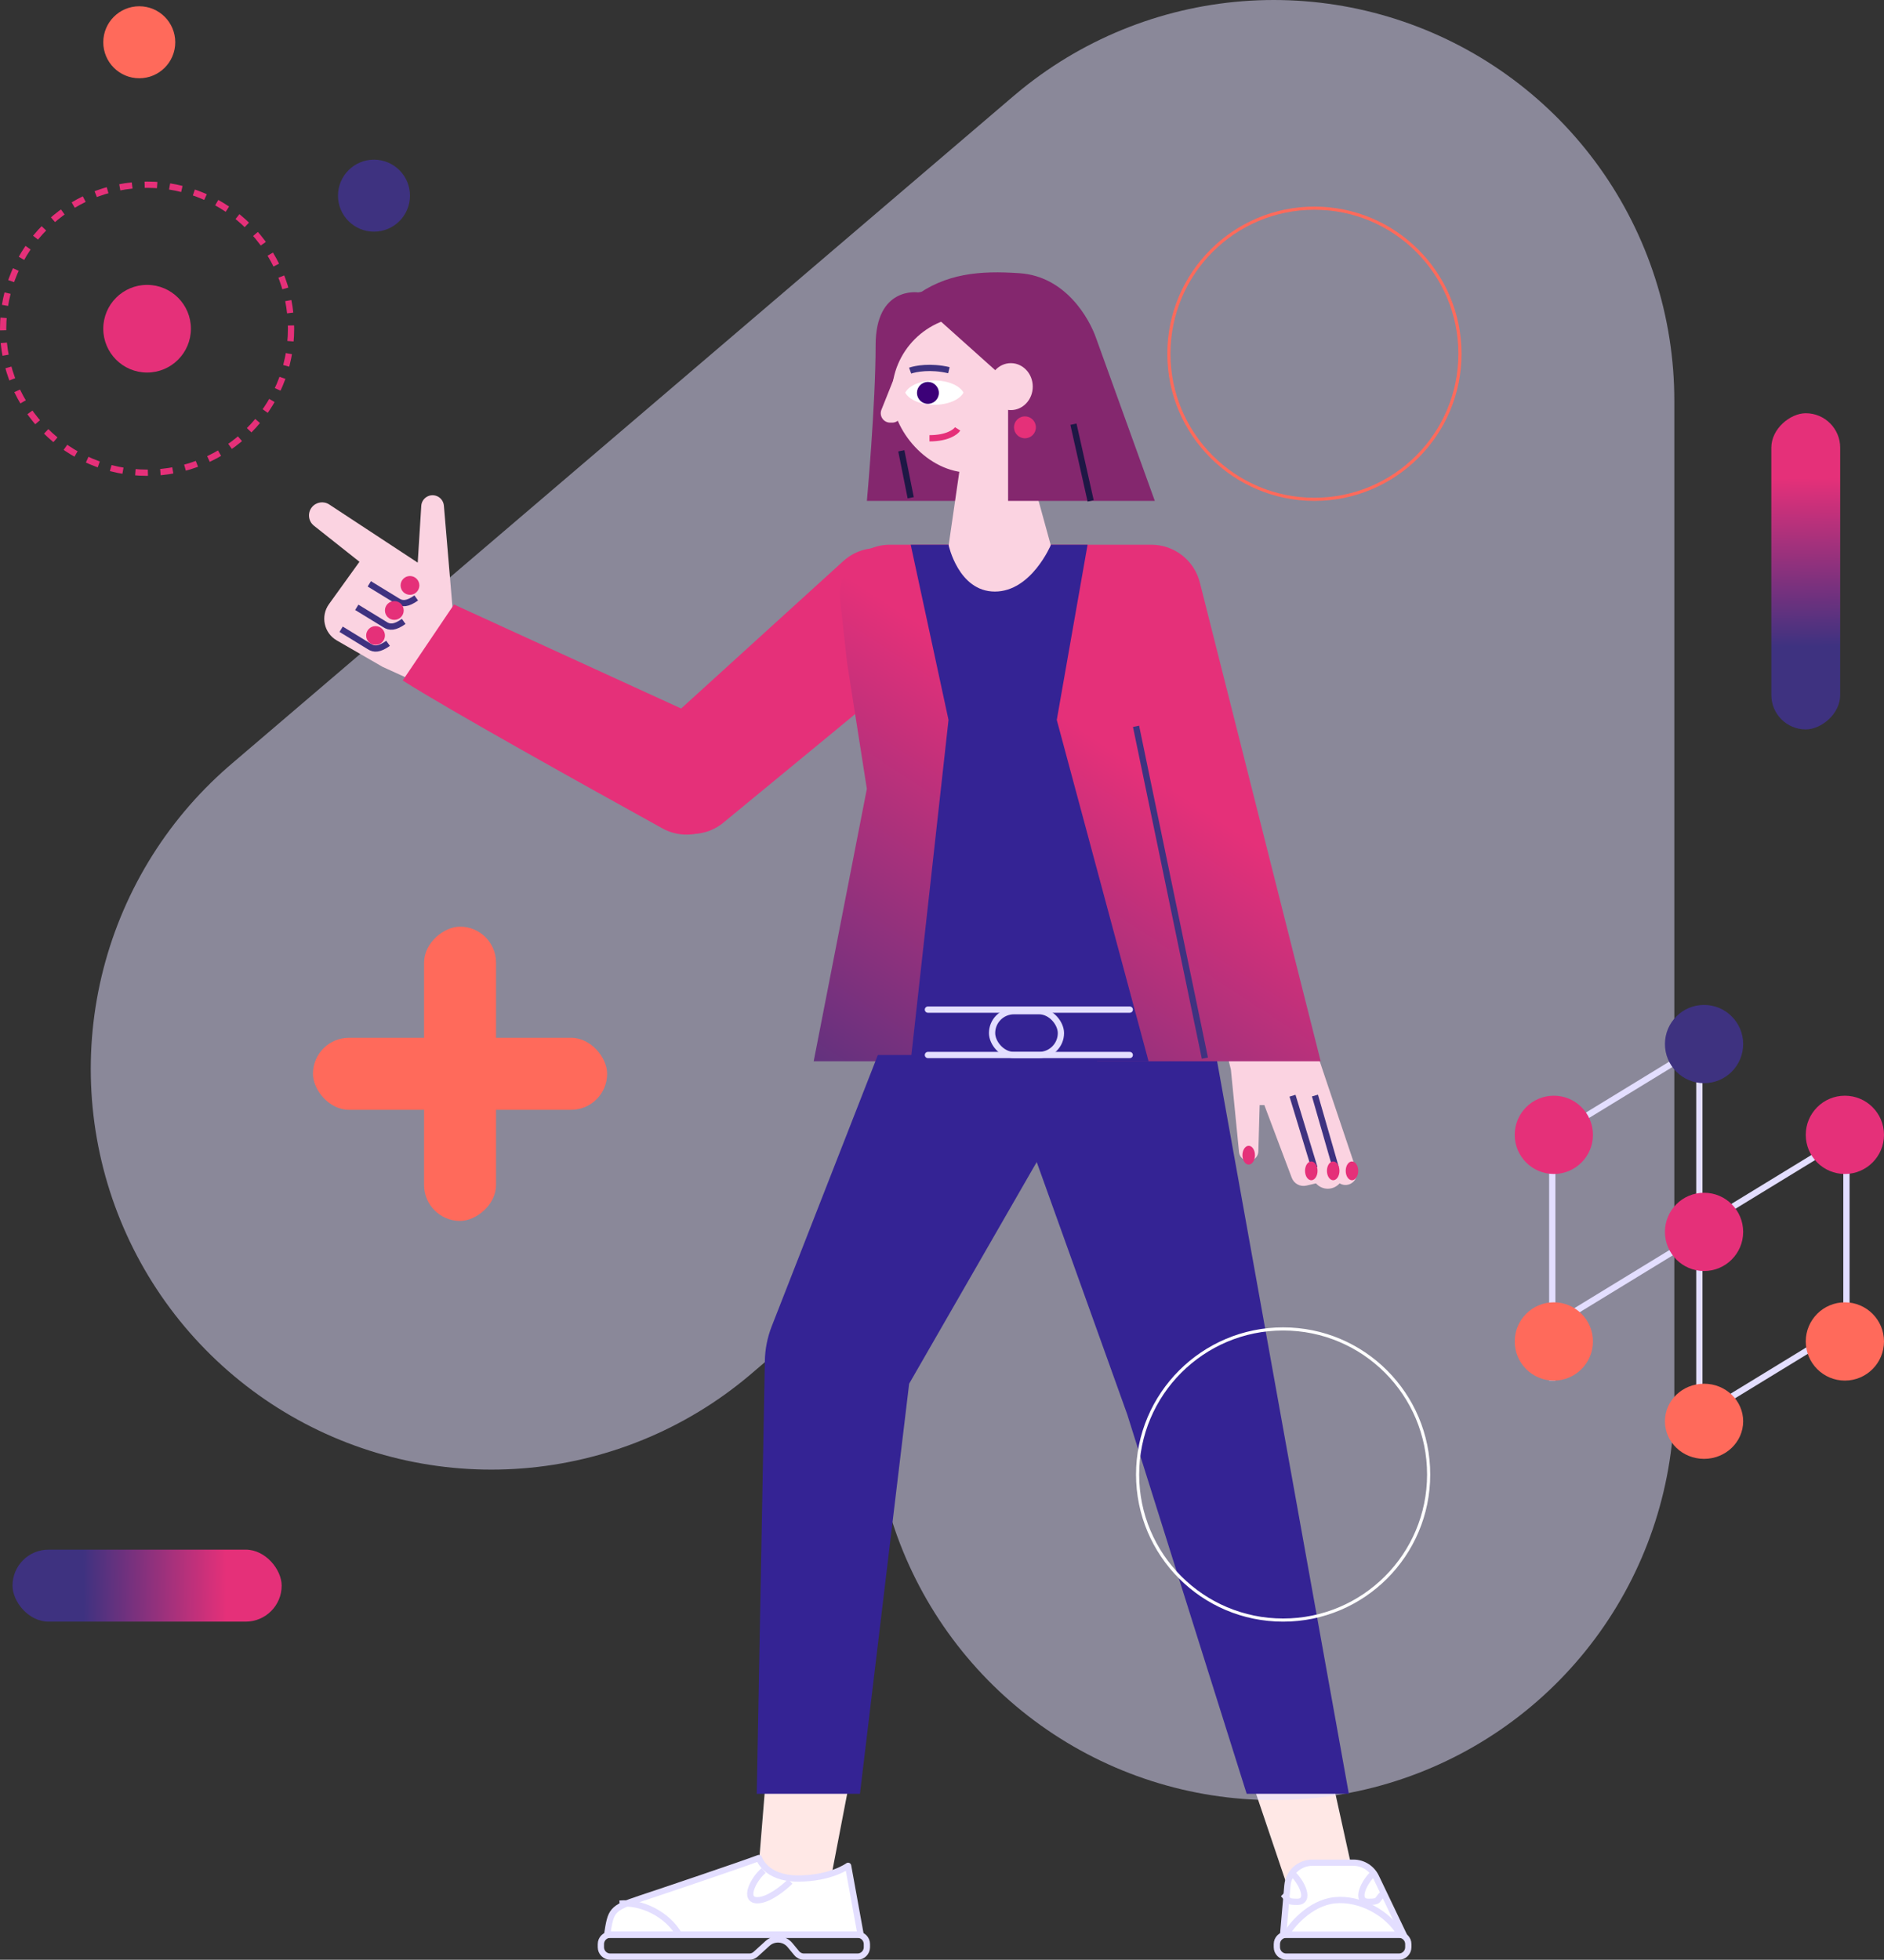 <?xml version="1.0" encoding="UTF-8"?> <svg xmlns="http://www.w3.org/2000/svg" width="602" height="626" viewBox="0 0 602 626" fill="none"><rect x="0" y="0" width="602" height="626" fill="#333333" stroke="none"/><path d="M265.119 602L273 561L245.153 562.732L242 601.423L265.119 602Z" fill="#FFE8E6"></path><path d="M411 601.5L399 566L425.5 567.5L433 601.5H411Z" fill="#FFE8E6"></path><path opacity="0.5" d="M157 341.434L407 128V447" stroke="#E3DEFF" stroke-width="256" stroke-linecap="round" stroke-linejoin="round"></path><path d="M496 441V372" stroke="#E3DEFF" stroke-width="2"></path><path d="M590 431V362" stroke="#E3DEFF" stroke-width="2"></path><path d="M543 403V334" stroke="#E3DEFF" stroke-width="2"></path><path d="M543 457V389" stroke="#E3DEFF" stroke-width="2"></path><path d="M497.209 362.388L544.761 333.328" stroke="#E3DEFF" stroke-width="2"></path><path d="M533.314 458.373L580.866 429.313" stroke="#E3DEFF" stroke-width="2"></path><path d="M543.881 391.448L591.433 362.388" stroke="#E3DEFF" stroke-width="2"></path><path d="M496.328 423.149L543.881 394.09" stroke="#E3DEFF" stroke-width="2"></path><path d="M431 573H398.354L360.184 451.784L319 337L388.812 338.484L431 573Z" fill="#342394"></path><path d="M141.838 161.513L145 198.912L133.211 218L122.263 213.02L107.617 204.578C103.513 202.212 102.352 196.817 105.121 192.972L114.859 179.449L100.319 167.929C98.492 166.482 98.2 163.821 99.668 162.012C101.022 160.344 103.419 159.973 105.214 161.152L133.476 179.721L134.608 161.593C134.754 159.252 137.051 157.664 139.293 158.355C140.706 158.79 141.713 160.04 141.838 161.513Z" fill="#FBD3E1"></path><path d="M231.148 262.779C250.117 247.215 278.869 223.466 292.424 212.264C297.084 208.412 299.149 202.281 297.801 196.388L295.777 187.538C293.048 175.605 278.476 171.032 269.418 179.265L208.076 235.021C202.268 240.3 201.146 249.013 205.428 255.59L207.728 259.124C212.907 267.078 223.81 268.8 231.148 262.779Z" fill="#E53079"></path><path d="M128.681 217.363C142.889 226.455 188.235 251.666 211.671 264.61C219.539 268.954 229.401 265.925 233.531 257.943L236.003 253.163C240.202 245.046 236.761 235.067 228.451 231.263L145.065 193.095L128.681 217.363Z" fill="#E53079"></path><path d="M323.243 160H291.458H277C277 160 279.788 129.233 279.788 110.3C279.788 91.367 293.35 93.404 293.35 93.404L324 89L323.243 160Z" fill="#84276E"></path><path d="M395.912 368.021L393.312 341.685L389 324.099L416.312 323L429.25 361.468L433.37 373.705C434.448 376.905 430.967 379.721 428.062 378L427.787 378.271C425.733 380.294 422.399 380.17 420.5 378L417.407 378.714C415.456 379.164 413.472 378.102 412.765 376.228L404 353H402.5L402.084 367.803C402.037 369.478 400.666 370.811 398.991 370.811C397.4 370.811 396.068 369.604 395.912 368.021Z" fill="#FBD3E1"></path><path d="M367.881 174H284.367C274.834 174 267.416 182.284 268.464 191.759L270.673 211.726L276.987 251.978L260 339H422L383.394 186.083C381.6 178.978 375.209 174 367.881 174Z" fill="url(#paint0_linear_711_957)"></path><path d="M303 175.038L308.5 137.126L325 135L336 175.038L315.964 214L303 175.038Z" fill="#FBD3E1"></path><rect x="285" y="101" width="54" height="50" rx="25" fill="#FBD3E1"></rect><path d="M322.121 121.93L293.495 96.301L292 94.893C302.163 87.306 313.002 86.389 325.847 87.278C340.439 88.286 348.062 101.623 350.311 108.206L369 160H322.121V137.629V121.93Z" fill="#84276E"></path><path d="M343 135.5L348.5 160" stroke="#1E1745" stroke-width="2"></path><path d="M288 144L291 159" stroke="#1E1745" stroke-width="2"></path><path d="M284.431 135H285.086C286.953 135 288.367 133.313 288.04 131.475L286 120L281.646 130.886C280.857 132.856 282.309 135 284.431 135Z" fill="#FBD3E1"></path><ellipse cx="323" cy="123.5" rx="7" ry="7.5" fill="#FBD3E1"></ellipse><path fill-rule="evenodd" clip-rule="evenodd" d="M289.249 125.417C290.443 123.171 294.159 121.533 298.557 121.533C302.956 121.533 306.672 123.171 307.865 125.417C306.672 127.663 302.956 129.301 298.557 129.301C294.159 129.301 290.443 127.663 289.249 125.417Z" fill="white"></path><circle cx="296.5" cy="125.5" r="3.5" fill="#3C0178"></circle><path d="M306 137C305.368 138 302.684 140 297 140" stroke="#E53079" stroke-width="2"></path><path d="M337.674 229.967L347.513 174H335.821C335.821 174 329.585 188.964 317.892 188.964C306.2 188.964 303.082 174 303.082 174H291L303.082 229.967L291 339H367L337.674 229.967Z" fill="#342394"></path><path d="M290.819 118.392C292.527 117.772 297.396 116.875 303.209 118.25" stroke="#3E3280" stroke-width="2"></path><path d="M363 232L385 338" stroke="#3E3280" stroke-width="2"></path><circle cx="496.5" cy="362.5" r="12.5" fill="#E53079"></circle><circle cx="589.5" cy="362.5" r="12.5" fill="#E53079"></circle><circle cx="544.5" cy="333.5" r="12.5" fill="#3E3280"></circle><circle cx="544.5" cy="393.5" r="12.5" fill="#E53079"></circle><circle cx="496.5" cy="428.5" r="12.5" fill="#FF6A5B"></circle><circle cx="589.5" cy="428.5" r="12.5" fill="#FF6A5B"></circle><ellipse cx="544.5" cy="454" rx="12.5" ry="12" fill="#FF6A5B"></ellipse><circle cx="119.5" cy="62.5" r="11.5" fill="#3E3280"></circle><circle cx="44.5" cy="13.5" r="11.5" fill="#FF6A5B"></circle><circle cx="47" cy="105" r="14" fill="#E53079"></circle><circle cx="47" cy="105" r="46" stroke="#E53079" stroke-width="2" stroke-dasharray="4 4"></circle><circle cx="420" cy="113" r="46.5" stroke="#FF6A5B"></circle><rect x="566" y="233" width="101" height="22" rx="11" transform="rotate(-90 566 233)" fill="url(#paint1_linear_711_957)"></rect><rect x="4" y="495" width="86" height="23" rx="11.5" fill="url(#paint2_linear_711_957)"></rect><rect x="194" y="354.5" width="94" height="23" rx="11.5" transform="rotate(-180 194 354.5)" fill="#FF6A5B"></rect><rect x="158.5" y="296" width="94" height="23" rx="11.5" transform="rotate(90 158.5 296)" fill="#FF6A5B"></rect><path d="M290.5 442L330.612 372.314L351.72 337H280.5L246.587 423.665C245.207 427.194 244.463 430.939 244.393 434.728L241.808 573H274.78L290.5 442Z" fill="#342394"></path><path d="M296.5 322.5H361" stroke="#E3DEFF" stroke-width="2" stroke-linecap="round" stroke-linejoin="round"></path><path d="M296.5 337H361" stroke="#E3DEFF" stroke-width="2" stroke-linecap="round" stroke-linejoin="round"></path><rect x="317" y="323" width="22" height="14" rx="7" stroke="#E3DEFF" stroke-width="2"></rect><path d="M204.5 606.5C210.689 604.455 237.689 595.357 242.5 593.5C242.5 593.5 244.5 600.053 255 600.053C265.5 600.053 271 596 271 596L275 618H194C195.198 610.37 195.253 609.555 204.5 606.5Z" fill="white" stroke="#E3DEFF" stroke-width="2" stroke-linecap="round" stroke-linejoin="round"></path><path d="M192 621C192 619.343 193.343 618 195 618H274C275.657 618 277 619.343 277 621V622C277 623.657 275.657 625 274 625H256.885C255.99 625 255.141 624.6 254.571 623.91L252.442 621.329C250.624 619.128 247.336 618.892 245.223 620.812L241.472 624.22C240.919 624.722 240.2 625 239.454 625H195C193.343 625 192 623.657 192 622V621Z" stroke="#E3DEFF" stroke-width="2"></path><path d="M408 621C408 619.343 409.343 618 411 618H447C448.657 618 450 619.343 450 621V622C450 623.657 448.657 625 447 625H411C409.343 625 408 623.657 408 622V621Z" stroke="#E3DEFF" stroke-width="2"></path><circle cx="410" cy="471" r="46.5" stroke="white"></circle><path d="M118 186.5L127 192C128.5 193 130.2 193 133 191" stroke="#3E3280" stroke-width="2"></path><path d="M114 194L123 199.5C124.5 200.5 126.2 200.5 129 198.5" stroke="#3E3280" stroke-width="2"></path><path d="M109 201L118 206.5C119.5 207.5 121.2 207.5 124 205.5" stroke="#3E3280" stroke-width="2"></path><circle cx="131" cy="187" r="3" fill="#E53079"></circle><ellipse cx="399" cy="369" rx="2" ry="3" fill="#E53079"></ellipse><circle cx="126" cy="195" r="3" fill="#E53079"></circle><circle cx="120" cy="203" r="3" fill="#E53079"></circle><path d="M420.173 349.949L426.827 373.051" stroke="#3E3280" stroke-width="2"></path><path d="M413 350L420 373" stroke="#3E3280" stroke-width="2"></path><ellipse cx="419" cy="374" rx="2" ry="3" fill="#E53079"></ellipse><ellipse cx="426" cy="374" rx="2" ry="3" fill="#E53079"></ellipse><ellipse cx="432" cy="374" rx="2" ry="3" fill="#E53079"></ellipse><path d="M411.365 602.307L410 618H448.5L439.675 599.548C438.346 596.769 435.539 595 432.458 595H419.335C415.185 595 411.724 598.173 411.365 602.307Z" fill="white" stroke="#E3DEFF" stroke-width="2"></path><path d="M411 618C412.333 615.333 418.5 607.8 426.5 607C434.5 606.2 443.5 611 447.5 618" stroke="#E3DEFF" stroke-width="2"></path><path d="M198 608.078C205.238 607.357 213.381 611.686 217 618" stroke="#E3DEFF" stroke-width="2"></path><path d="M252.5 601C250.5 603 245.6 607 242 607C237.5 607 240.5 600.5 244 597.5" stroke="#E3DEFF" stroke-width="2"></path><path d="M410 605C412 607 410.9 607.5 414.5 607.5C419 607.5 416 601 412.5 598" stroke="#E3DEFF" stroke-width="2"></path><path d="M441.771 605C439.771 607 440.871 607.5 437.271 607.5C432.771 607.5 435.771 601 439.271 598" stroke="#E3DEFF" stroke-width="2"></path><circle cx="327.5" cy="136.5" r="3.5" fill="#E53079"></circle><defs><linearGradient id="paint0_linear_711_957" x1="295" y1="407" x2="389.75" y2="261.947" gradientUnits="userSpaceOnUse"><stop stop-color="#3E3280"></stop><stop offset="1" stop-color="#E53079"></stop></linearGradient><linearGradient id="paint1_linear_711_957" x1="592.452" y1="244.749" x2="646.285" y2="244.083" gradientUnits="userSpaceOnUse"><stop stop-color="#3E3280"></stop><stop offset="1" stop-color="#E53079"></stop></linearGradient><linearGradient id="paint2_linear_711_957" x1="26.524" y1="507.283" x2="72.364" y2="506.821" gradientUnits="userSpaceOnUse"><stop stop-color="#3E3280"></stop><stop offset="1" stop-color="#E53079"></stop></linearGradient></defs></svg> 